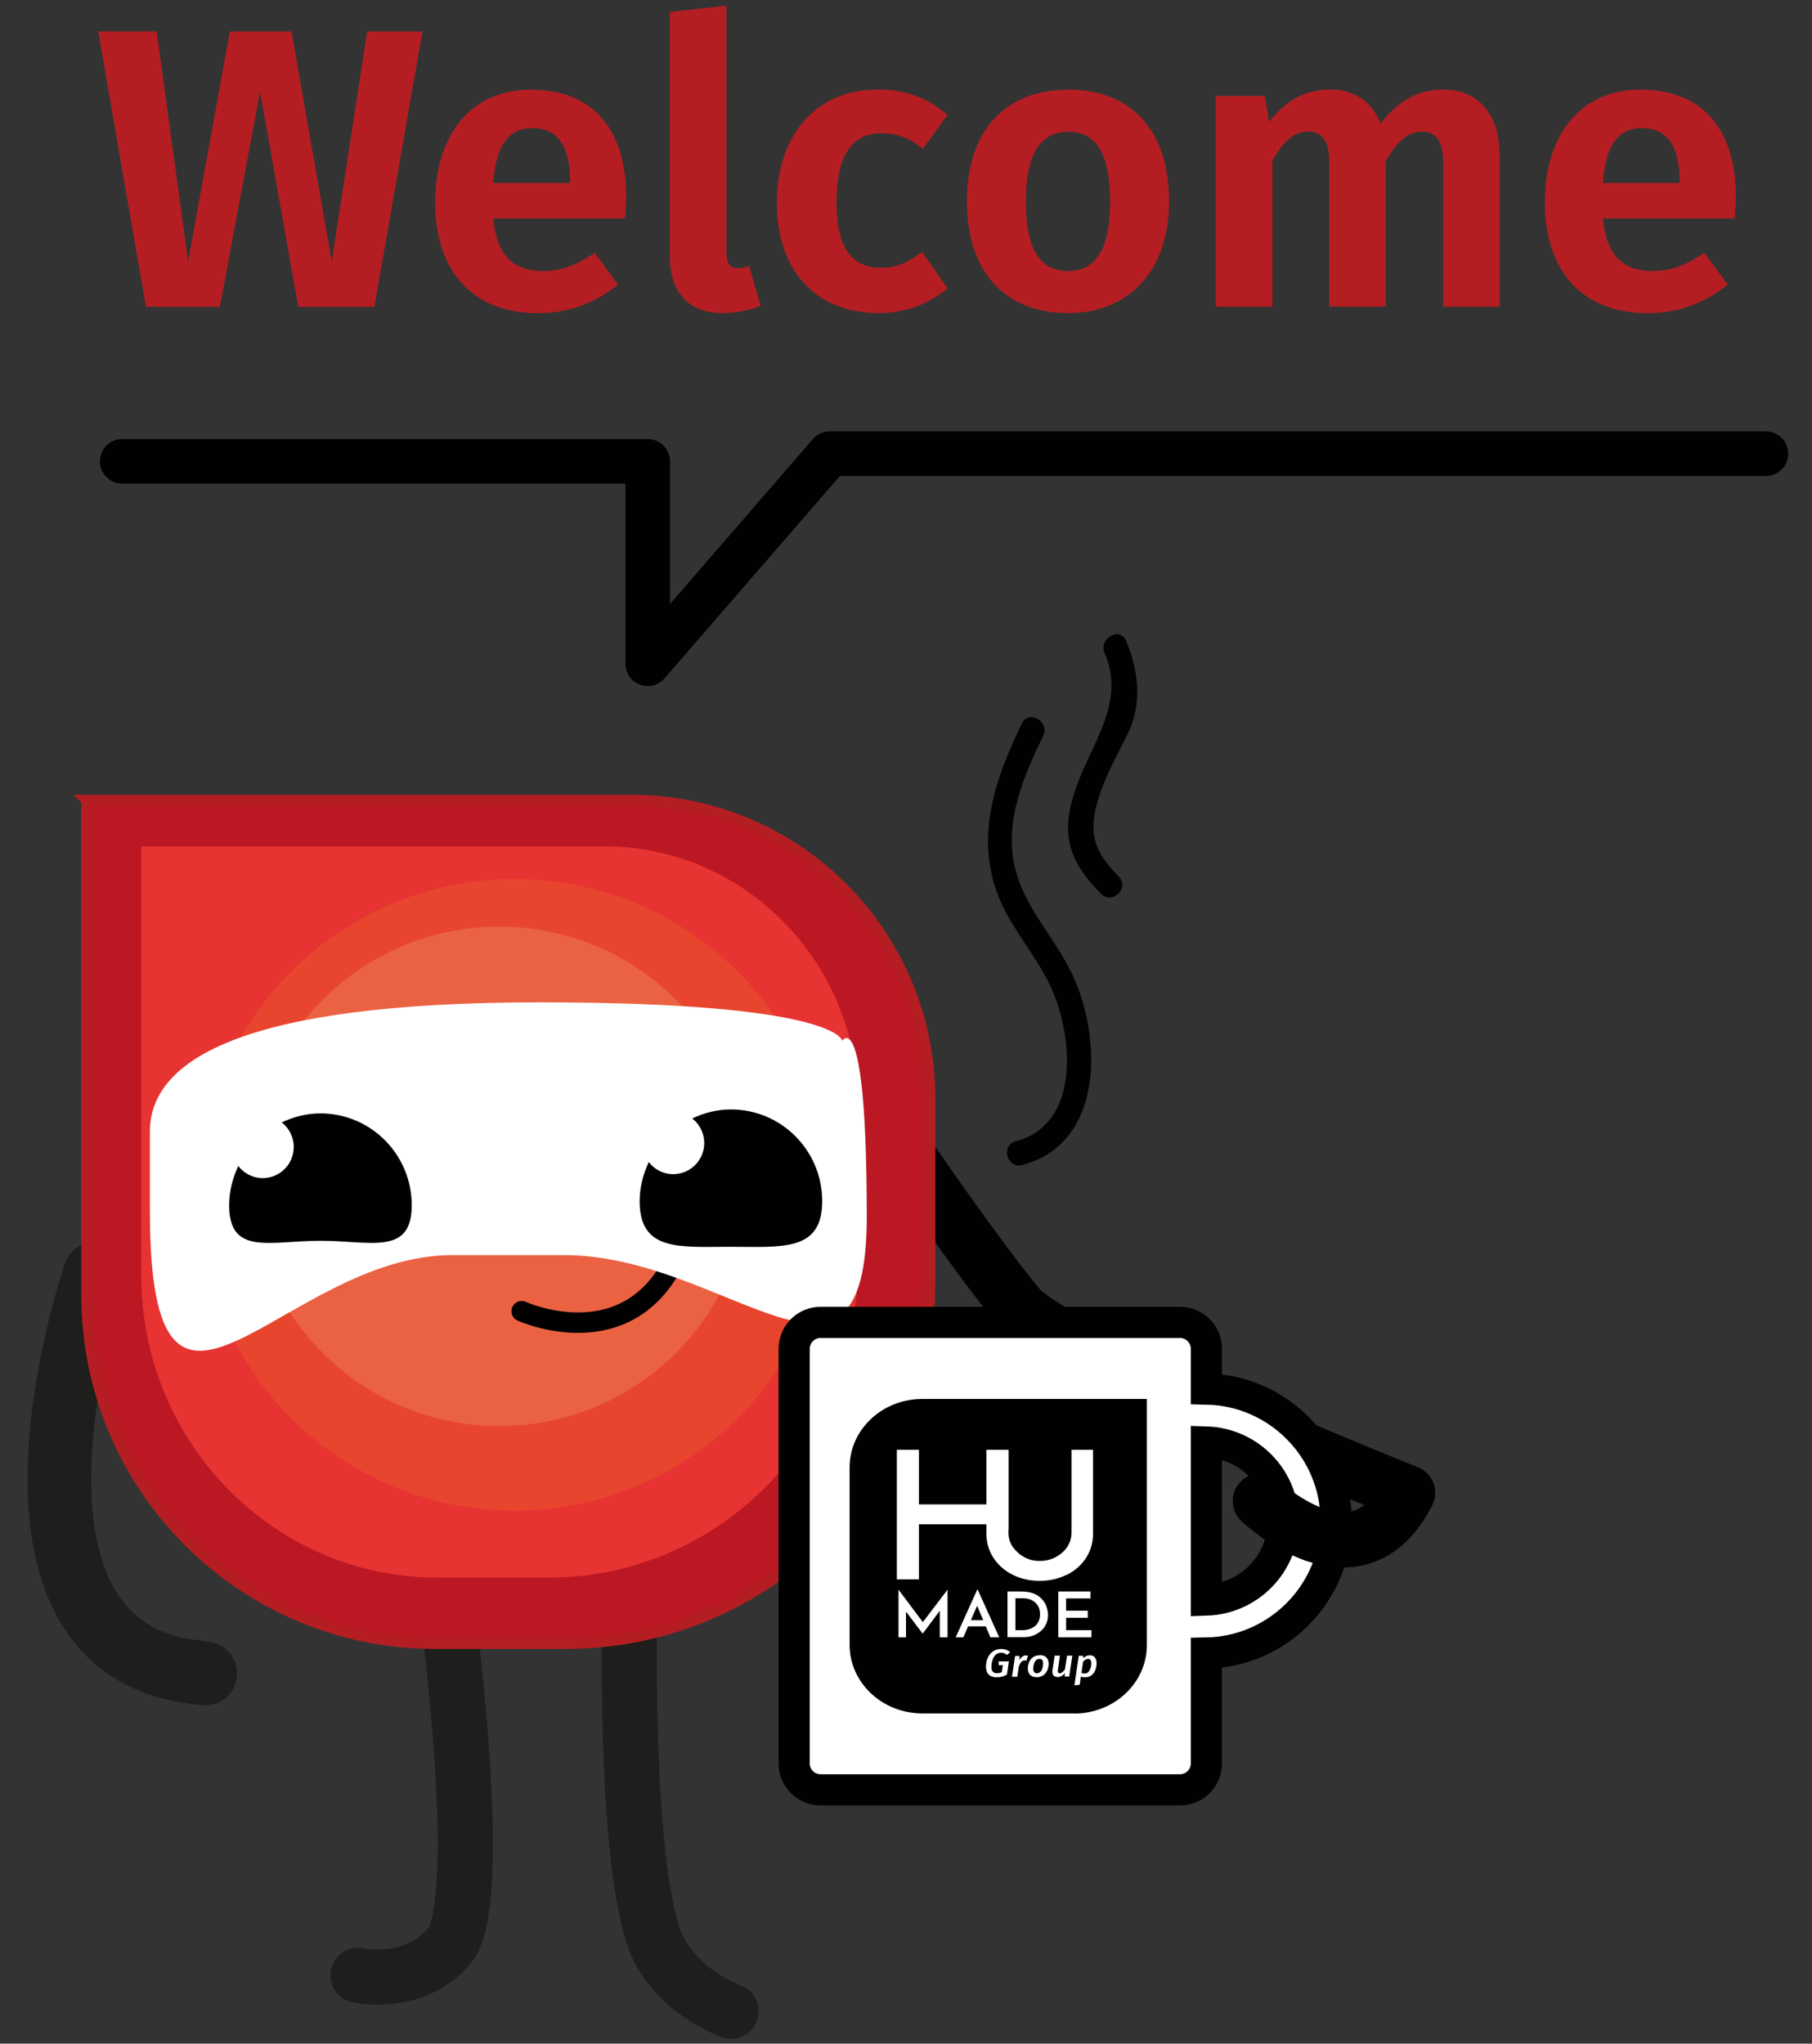 <svg xmlns="http://www.w3.org/2000/svg" id="Calque_1" viewBox="0 0 133 150"><rect x="0" y="0" width="133" height="150" fill="#333333" stroke="none"/><defs><style>.cls-1{fill:#e8452f;}.cls-2{fill:#010101;}.cls-3{stroke-width:1.5px;}.cls-3,.cls-4,.cls-5{stroke-miterlimit:10;}.cls-3,.cls-6,.cls-7,.cls-8,.cls-9{fill:none;stroke-linecap:round;}.cls-3,.cls-8,.cls-9{stroke:#000100;}.cls-4{fill:#bb1824;stroke:#b41e22;stroke-width:.81px;}.cls-10{fill:#eb6242;}.cls-11{fill:#e73332;}.cls-12,.cls-5{fill:#fff;}.cls-13{fill:#b41e22;}.cls-6,.cls-7{stroke:#1e1e1c;}.cls-6,.cls-7,.cls-8,.cls-9{stroke-linejoin:round;}.cls-6,.cls-8{stroke-width:4.05px;}.cls-7{stroke-width:4.67px;}.cls-14{fill:#000100;}.cls-5{stroke:#010101;stroke-width:2.29px;}.cls-9{stroke-width:3.27px;}</style></defs><path class="cls-7" d="M6.98,93.48s-9.65,28.01,8.09,29.35c0,0-4.03-.61,0,0"></path><path class="cls-8" d="M103.31,109.57s-25.76-10.31-28.57-13.68-8.04-10.97-8.04-10.97"></path><path class="cls-6" d="M32.98,119.37s2.64,20.37,0,23.46-6.7,2.15-6.7,2.15"></path><path class="cls-6" d="M46.21,119.37s-.34,17,1.82,22.94c1.38,3.81,5.63,5.31,5.63,5.31"></path><path class="cls-4" d="M6.37,58.74h39.97c12.1,0,21.91,9.81,21.91,21.91v13.27c0,14.75-11.95,26.7-26.7,26.7h-9.62c-14.11,0-25.56-11.44-25.56-25.56,0,0,0-36.32,0-36.32Z"></path><path class="cls-11" d="M10.37,62.12h33.99c10.29,0,18.63,8.51,18.63,19v11.51c0,12.79-10.17,23.16-22.71,23.16h-8.18c-12,0-21.73-9.92-21.73-22.16v-31.5h0Z"></path><circle class="cls-1" cx="37.76" cy="87.7" r="23.18"></circle><circle class="cls-10" cx="36.65" cy="86.34" r="18.33"></circle><path class="cls-13" d="M21.89,22.52l-2.8-15.8-2.95,15.8h-5.43L7.21,2.31h4.29l2.31,16.88,3.06-16.88h4.53l2.95,16.88,2.6-16.88h4.06l-3.53,20.21s-5.58,0-5.58,0Z"></path><path class="cls-13" d="M45.86,16.03h-9.66c.29,2.98,1.69,3.86,3.68,3.86,1.31,0,2.42-.41,3.77-1.34l1.72,2.34c-1.52,1.22-3.45,2.1-5.87,2.1-4.96,0-7.56-3.27-7.56-8.12s2.51-8.29,7.04-8.29,6.98,2.92,6.98,7.85c0,.53-.06,1.17-.09,1.6ZM41.84,13.26c0-2.34-.79-3.86-2.77-3.86-1.63,0-2.66,1.11-2.86,4.03h5.64v-.18h0Z"></path><path class="cls-13" d="M54.13,19.68c.29,0,.61-.06.85-.18l.85,2.95c-.79.32-1.81.53-2.8.53-2.45,0-3.86-1.46-3.86-4.15V.88l4.15-.47v18.05c0,.88.26,1.22.82,1.22h0Z"></path><path class="cls-13" d="M69.55,8.44l-1.81,2.48c-.99-.79-1.9-1.14-3.04-1.14-2.07,0-3.3,1.49-3.3,5.08s1.31,4.79,3.27,4.79c1.14,0,1.93-.35,3.01-1.17l1.87,2.69c-1.4,1.14-3.04,1.81-5.08,1.81-4.61,0-7.45-3.15-7.45-8.09s2.86-8.32,7.39-8.32c2.07,0,3.68.61,5.14,1.87h0Z"></path><path class="cls-13" d="M85.81,14.78c0,4.9-2.77,8.2-7.42,8.2s-7.42-3.06-7.42-8.2,2.77-8.2,7.45-8.2,7.39,3.06,7.39,8.2h0ZM75.3,14.78c0,3.56,1.05,5.11,3.09,5.11s3.09-1.58,3.09-5.11-1.05-5.11-3.06-5.11-3.12,1.58-3.12,5.11h0Z"></path><path class="cls-13" d="M110.08,11.24v11.27h-4.15v-10.57c0-1.78-.7-2.28-1.52-2.28-1.14,0-1.9.79-2.69,2.16v10.69h-4.15v-10.57c0-1.78-.67-2.28-1.52-2.28-1.14,0-1.9.79-2.66,2.16v10.69h-4.15V7.04h3.59l.32,1.93c1.14-1.52,2.54-2.4,4.5-2.4,1.75,0,3.09.91,3.68,2.51,1.22-1.61,2.66-2.51,4.64-2.51,2.42,0,4.09,1.75,4.09,4.67h0Z"></path><path class="cls-13" d="M127.31,16.03h-9.66c.29,2.98,1.69,3.86,3.68,3.86,1.31,0,2.42-.41,3.77-1.34l1.72,2.34c-1.52,1.22-3.45,2.1-5.87,2.1-4.96,0-7.56-3.27-7.56-8.12s2.51-8.29,7.04-8.29,6.98,2.92,6.98,7.85c0,.53-.06,1.17-.09,1.6ZM123.28,13.26c0-2.34-.79-3.86-2.77-3.86-1.63,0-2.66,1.11-2.86,4.03h5.64v-.18h0Z"></path><polyline class="cls-9" points="8.97 33.86 47.54 33.86 47.54 48.72 60.9 33.3 129.62 33.3"></polyline><path class="cls-3" d="M38.29,96.24s8.71,3.98,11.9-5.38"></path><path class="cls-14" d="M75.01,53.09c-1.95,4.01-3.44,8.25-1.76,12.61,1,2.58,2.99,4.58,4.05,7.13,1.46,3.52,1.94,9.7-2.75,10.94-1.12.3-.64,2.04.48,1.74,6.02-1.6,5.84-9.3,3.72-13.9-1.29-2.8-3.62-5-4.29-8.09-.72-3.31.69-6.6,2.11-9.51.51-1.04-1.05-1.96-1.56-.91h0Z"></path><path class="cls-14" d="M81.08,47.93c1.61,3.7-1.08,6.74-2.19,10.15-1.05,3.21-.43,5.15,1.94,7.53.82.83,2.1-.45,1.28-1.28-1.99-2-2.27-3.44-1.36-6.11.57-1.66,1.37-2.99,2.1-4.53,1-2.13.7-4.58-.21-6.67-.46-1.06-2.02-.14-1.56.91h0Z"></path><path class="cls-12" d="M63.62,89.31c0,15.75-10.22,2.81-22.22,2.81h-8.18c-12.54,0-22.22,17.81-22.22-3.3v-5.75c0-5.24,6.7-9.5,28.6-9.5s22.22,2.82,22.22,2.82c0,0,1.8-2.82,1.8,12.94h0Z"></path><path class="cls-2" d="M23.53,81.72c-1.02,0-1.98.25-2.85.66.53.42.88,1.06.88,1.8,0,1.27-1.02,2.29-2.28,2.29-.73,0-1.38-.35-1.79-.89-.41.88-.67,1.84-.67,2.88,0,3.73,3,2.61,6.7,2.61s6.7,1.11,6.7-2.61-3-6.74-6.7-6.74h0Z"></path><path class="cls-2" d="M53.66,81.43c-1.02,0-1.98.25-2.85.66.53.42.88,1.06.88,1.8,0,1.27-1.02,2.29-2.28,2.29-.73,0-1.38-.35-1.79-.89-.41.88-.67,1.84-.67,2.88,0,3.73,3,3.34,6.7,3.34s6.7.39,6.7-3.34-3-6.74-6.7-6.74h0Z"></path><path class="cls-5" d="M98.07,111.64c0-5.29-4.26-9.59-9.52-9.69v-2.95c0-1.07-.87-1.94-1.94-1.94h-26.38c-1.07,0-1.94.87-1.94,1.94v30.43c0,1.07.87,1.94,1.94,1.94h26.38c1.07,0,1.94-.87,1.94-1.94v-8.1c5.27-.1,9.52-4.41,9.52-9.69h0ZM88.55,117.44v-11.6c3.12.1,5.64,2.66,5.64,5.8s-2.51,5.7-5.64,5.8Z"></path><path class="cls-14" d="M78.84,125.76h-11.14c-2.95,0-5.34-2.26-5.34-5.03v-13.02c0-2.78,2.39-5.03,5.34-5.03h16.48v18.06c0,2.78-2.39,5.03-5.34,5.03"></path><path class="cls-12" d="M78.28,115.6c.59-.29,1.07-.7,1.42-1.23s.53-1.14.53-1.84v-6.12h-1.58v6.09c0,.37-.11.72-.31,1.03s-.49.56-.84.75c-.35.19-.75.29-1.19.29s-.81-.1-1.15-.29c-.34-.19-.61-.44-.83-.75-.21-.31-.31-.65-.31-1.03v-.26h.01v-5.83h-1.63v4.01h-4.95v-4.01h-1.62v9.51h1.62v-4.04h4.95v.64c0,.7.18,1.31.53,1.84s.82.93,1.41,1.23c.59.29,1.25.44,1.97.44s1.38-.15,1.97-.44"></path><polygon class="cls-12" points="65.95 120.17 65.95 116.69 65.96 116.69 67.88 119.25 67.63 119.2 69.54 116.69 69.55 116.69 69.55 120.17 68.98 120.17 68.98 117.9 69.02 118.17 67.73 119.9 67.72 119.9 66.41 118.17 66.5 117.93 66.5 120.17 65.95 120.17"></polygon><path class="cls-12" d="M73.95,120.17v-3.36h1.01c.35,0,.65.05.91.15.25.1.45.24.6.4.15.17.27.35.34.56.07.21.11.41.11.61,0,.25-.05.48-.14.68-.09.2-.22.37-.39.51s-.35.25-.57.33c-.21.08-.44.11-.67.11h-1.2ZM74.52,119.65h.51c.19,0,.37-.03.53-.08s.29-.13.41-.22.2-.22.27-.36c.06-.14.1-.31.1-.5,0-.21-.04-.39-.11-.54-.07-.15-.17-.27-.29-.37-.12-.09-.25-.16-.39-.21-.14-.04-.28-.06-.42-.06h-.6v2.33h0Z"></path><polygon class="cls-12" points="77.68 116.81 80.04 116.81 80.04 117.32 78.25 117.32 78.25 118.22 79.84 118.22 79.84 118.74 78.25 118.74 78.25 119.65 80.11 119.65 80.11 120.17 77.68 120.17 77.68 116.81"></polygon><path class="cls-12" d="M72.69,120.17h.65l-1.58-3.5h-.03l-1.58,3.5h.56l.35-.8h1.3l.33.8h0ZM71.26,118.92l.46-1.06.45,1.06h-.91Z"></path><path class="cls-12" d="M73.5,121.31c.17,0,.28.05.4.16l.24-.2c-.15-.15-.36-.24-.65-.24-.8,0-1.12.71-1.12,1.29,0,.52.28.79.79.79.28,0,.53-.07.75-.2l.14-.97h-.75v.28h.31l-.08.51c-.11.06-.22.08-.35.08-.27,0-.41-.13-.41-.46,0-.45.18-1.04.7-1.04"></path><path class="cls-12" d="M75.3,121.5c-.18,0-.35.12-.47.34v-.3s-.32,0-.32,0l-.23,1.53h.39l.11-.75c.1-.27.22-.45.43-.45.05,0,.08,0,.13.02l.11-.36c-.05-.01-.1-.03-.16-.03"></path><path class="cls-12" d="M76.32,121.49c-.66,0-.88.57-.88.97s.23.64.65.64c.66,0,.88-.58.88-.98s-.23-.64-.65-.64M76.12,122.82c-.18,0-.28-.11-.28-.34,0-.26.09-.72.45-.72.18,0,.28.1.27.33,0,.26-.08.72-.45.72"></path><path class="cls-12" d="M78.18,122.51c-.11.15-.24.3-.4.3-.11,0-.16-.05-.13-.24l.15-1.05h-.39l-.16,1.09c-.04.3.09.48.39.48.21,0,.38-.11.53-.29l-.02.25h.33l.23-1.53h-.39l-.15.98h0Z"></path><path class="cls-12" d="M80,121.49c-.16,0-.32.05-.49.22v-.18h-.33l-.32,2.17.39-.04.08-.6c.08.03.18.05.3.05.64,0,.86-.58.86-1.02,0-.38-.18-.6-.5-.6M79.62,122.83c-.1,0-.16-.01-.24-.04l.12-.83c.11-.11.22-.2.36-.2s.24.08.24.32c0,.31-.13.75-.48.75"></path><path class="cls-8" d="M92.51,110.17s7.08,6.8,10.8-.6"></path></svg>